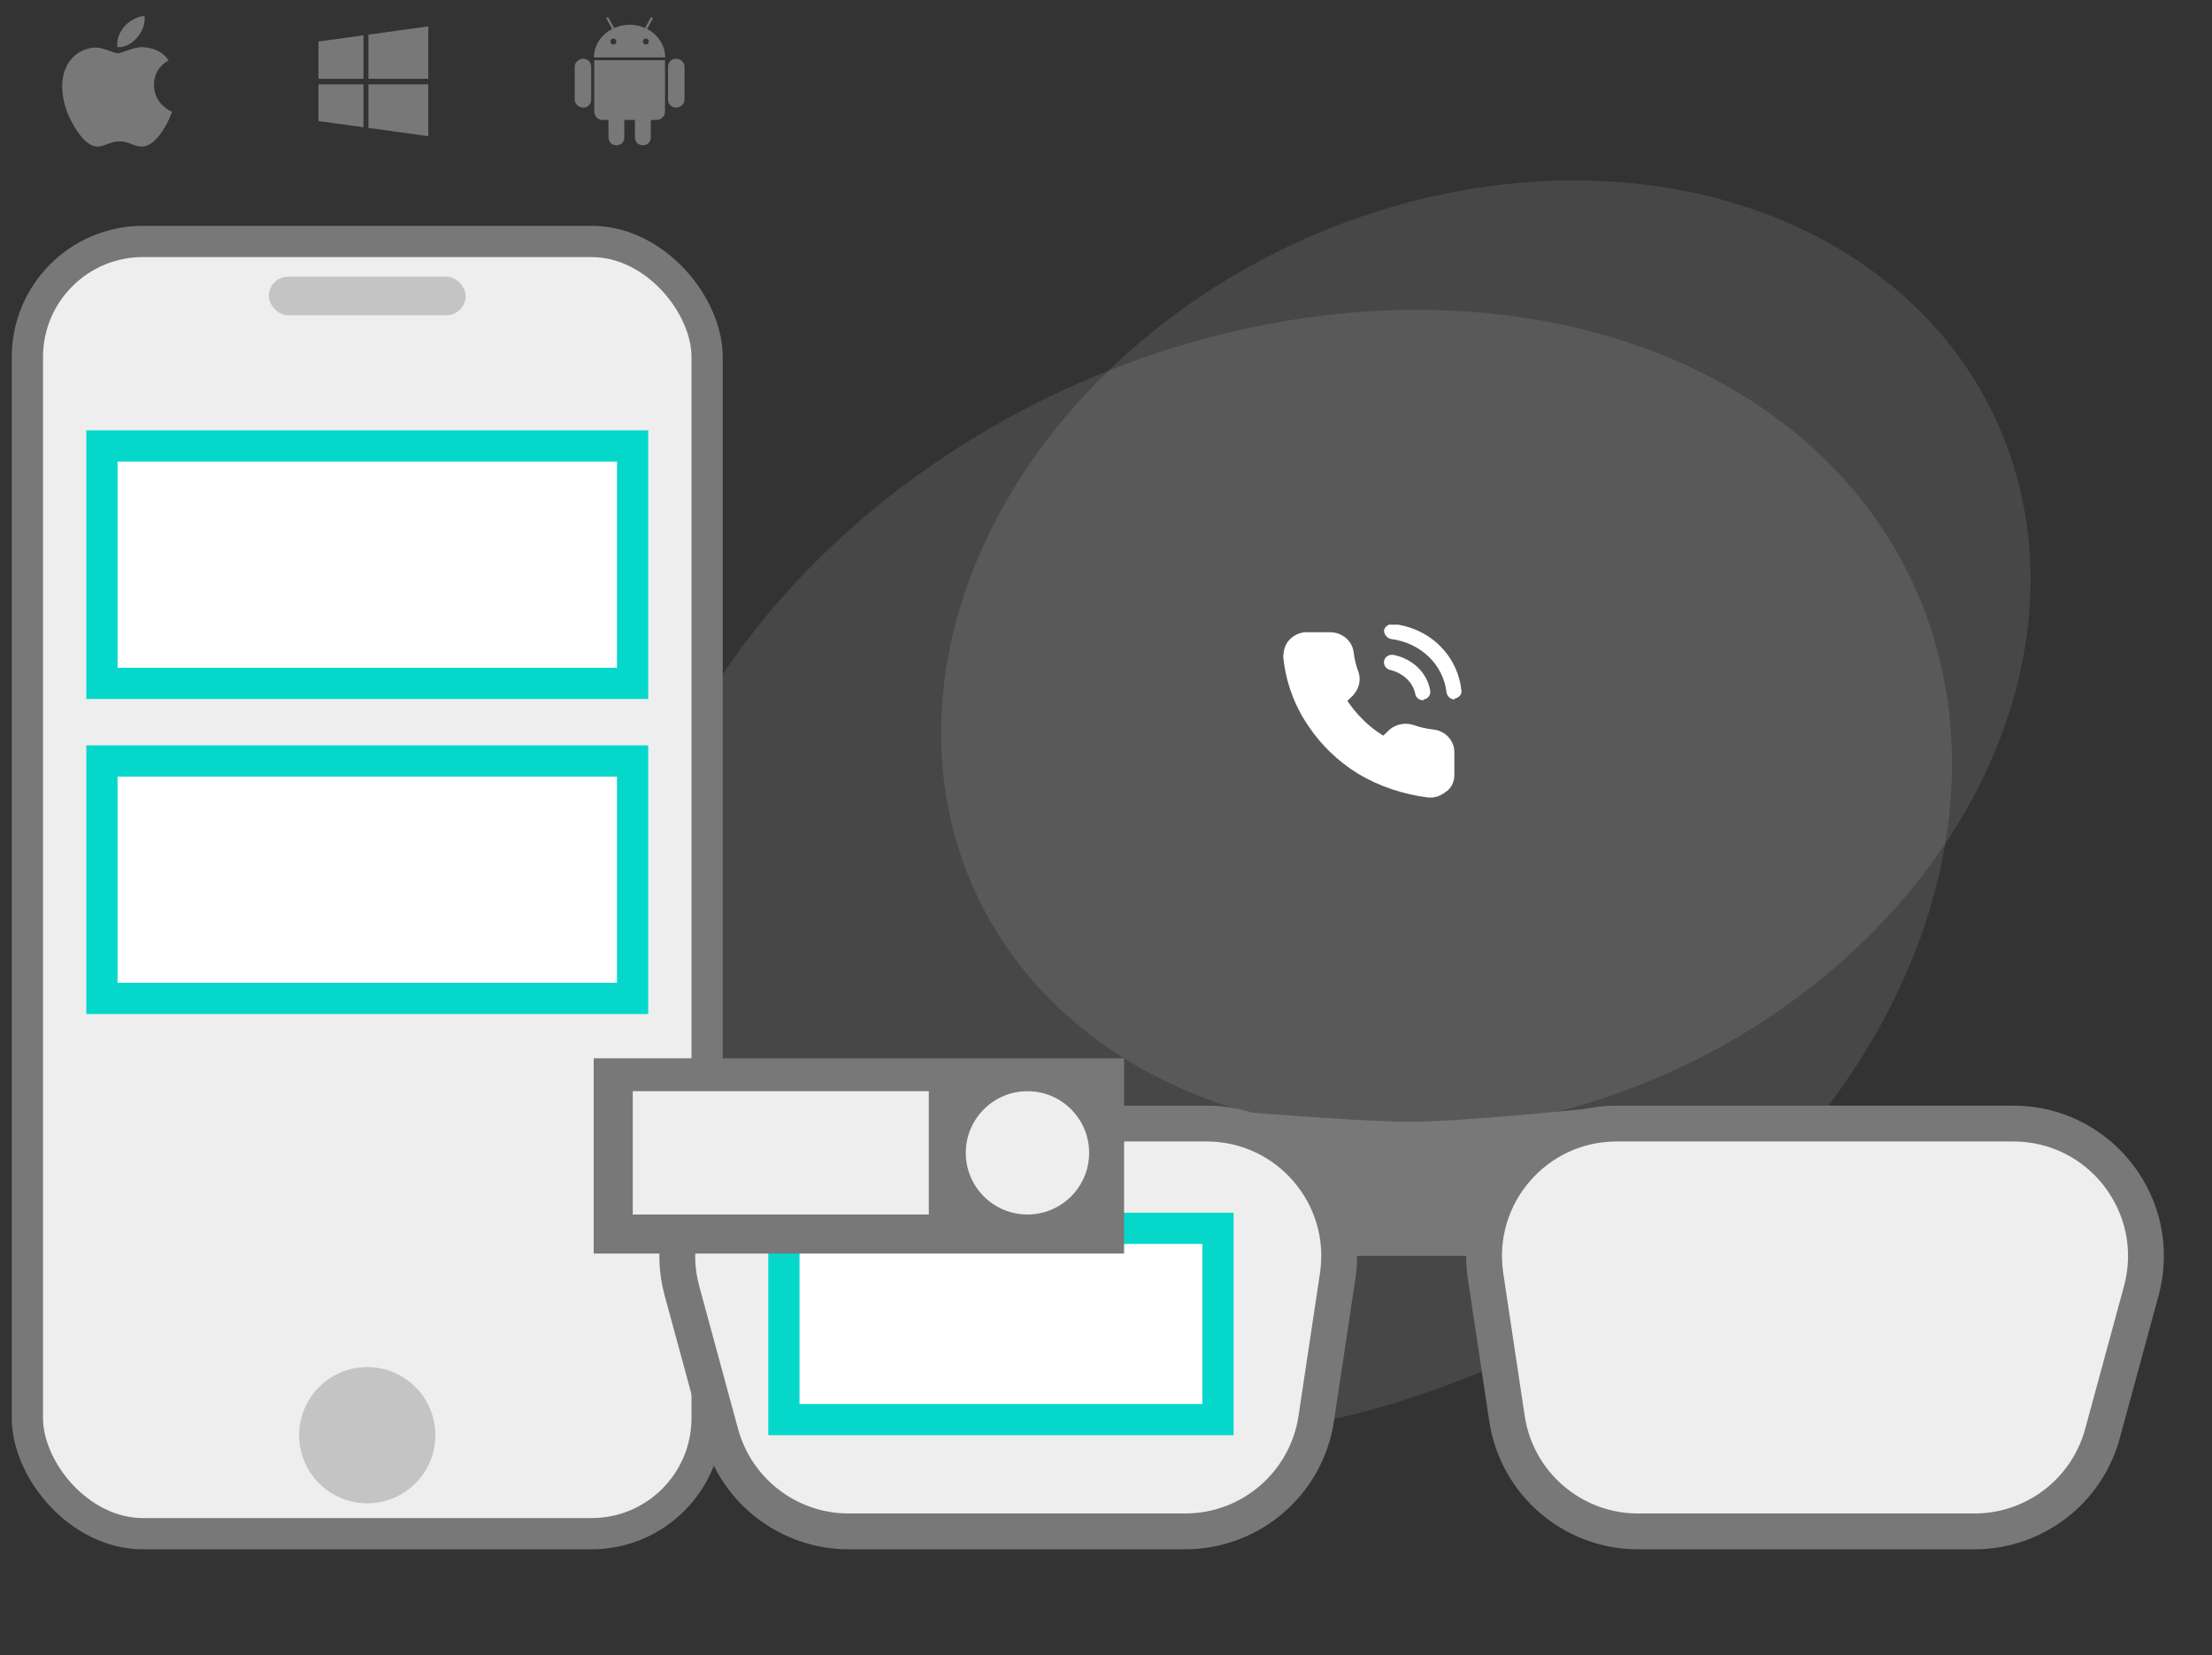<svg width="354" height="265" viewBox="0 0 354 265" fill="none" xmlns="http://www.w3.org/2000/svg">
<rect x="0" y="0" width="354" height="265" fill="#333333" stroke="none"/>
<ellipse cx="237.782" cy="105.045" rx="89.997" ry="72.814" transform="rotate(-25.016 237.782 105.045)" fill="white" fill-opacity="0.1"/>
<ellipse cx="205.889" cy="140.005" rx="110.571" ry="85.383" transform="rotate(-25.016 205.889 140.005)" fill="white" fill-opacity="0.1"/>
<rect x="4.384" y="38.651" width="108.781" height="206.865" rx="18.5" fill="#EEEEEE" stroke="#787878" stroke-width="5"/>
<circle cx="58.774" cy="229.748" r="10.901" fill="#C4C4C4"/>
<rect x="43.029" y="44.292" width="31.489" height="6.175" rx="3.088" fill="#C4C4C4"/>
<path d="M186.804 177.026C186.804 177.026 216.465 179.585 225.568 179.585C234.671 179.585 258.526 177.026 258.526 177.026V201.043H186.804V177.026Z" fill="#787878"/>
<path d="M129.621 179.857H193.092C206.07 179.857 216.009 191.401 214.081 204.235L210.649 227.077C209.088 237.464 200.164 245.148 189.66 245.148H135.83C126.253 245.148 117.862 238.734 115.349 229.491L109.139 206.65C105.47 193.152 115.633 179.857 129.621 179.857Z" fill="#EEEEEE" stroke="#787878" stroke-width="5.736"/>
<path d="M322.2 179.857H258.729C245.751 179.857 235.812 191.401 237.74 204.235L241.172 227.077C242.732 237.464 251.656 245.148 262.16 245.148H315.99C325.567 245.148 333.958 238.734 336.471 229.491L342.681 206.65C346.35 193.152 336.188 179.857 322.2 179.857Z" fill="#EEEEEE" stroke="#787878" stroke-width="5.736"/>
<rect x="125.453" y="196.632" width="69.47" height="30.616" fill="white" stroke="#05D8CB" stroke-width="5"/>
<rect x="95.014" y="169.415" width="84.879" height="31.255" fill="#787878"/>
<rect x="101.265" y="174.679" width="47.376" height="19.74" fill="#EEEEEE"/>
<circle cx="164.432" cy="184.549" r="9.87" fill="#EEEEEE"/>
<rect x="16.311" y="121.818" width="84.927" height="38.008" fill="white" stroke="#05D8CB" stroke-width="5"/>
<rect x="16.311" y="71.388" width="84.927" height="38.008" fill="white" stroke="#05D8CB" stroke-width="5"/>
<g clip-path="url(#clip0_901_550)">
<path d="M229 127.671C228.875 127.671 228.75 127.671 228.625 127.671C224.625 127.188 220.625 125.859 217.25 123.804C214.125 121.871 211.375 119.213 209.375 116.192C207.125 112.929 205.75 109.063 205.375 105.196C205.375 104.229 205.625 103.263 206.25 102.538C206.875 101.813 207.75 101.329 208.75 101.209C208.875 101.209 209 101.209 209.125 101.209H212.875C214.75 101.209 216.375 102.538 216.625 104.35C216.75 105.438 217 106.525 217.375 107.492C217.875 108.821 217.5 110.271 216.5 111.359L215.625 112.204C217.125 114.379 219 116.313 221.375 117.763L222.25 116.917C223.25 115.95 224.875 115.588 226.25 116.071C227.25 116.434 228.375 116.675 229.5 116.796C231.375 117.038 232.75 118.609 232.75 120.421V124.046C232.75 125.013 232.375 125.979 231.625 126.584C230.875 127.188 230 127.671 229 127.671ZM227.75 112.084C227.125 112.084 226.625 111.721 226.5 111.117C226.125 109.184 224.5 107.734 222.5 107.25C221.875 107.129 221.375 106.525 221.5 105.8C221.625 105.196 222.25 104.713 223 104.834C226 105.438 228.375 107.613 228.875 110.513C229 111.117 228.625 111.842 227.875 111.963C227.875 111.963 227.875 112.084 227.75 112.084ZM232.75 111.963C232.125 111.963 231.625 111.479 231.5 110.875C231 106.404 227.375 102.9 222.625 102.296C222 102.175 221.5 101.571 221.5 100.967C221.5 100.363 222.25 99.879 222.875 99.879C228.75 100.484 233.25 104.834 233.875 110.513C234 111.117 233.5 111.721 232.75 111.842C232.875 111.963 232.75 111.963 232.75 111.963Z" fill="white"/>
</g>
<path d="M24.648 13.605C24.639 11.891 25.414 10.598 26.983 9.645C26.105 8.389 24.779 7.698 23.028 7.563C21.37 7.432 19.558 8.529 18.895 8.529C18.195 8.529 16.588 7.609 15.328 7.609C12.722 7.651 9.953 9.687 9.953 13.829C9.953 15.053 10.177 16.318 10.626 17.621C11.223 19.334 13.38 23.537 15.631 23.467C16.808 23.439 17.639 22.631 19.171 22.631C20.656 22.631 21.426 23.467 22.738 23.467C25.008 23.434 26.959 19.615 27.529 17.896C24.485 16.463 24.648 13.694 24.648 13.605V13.605ZM22.005 5.938C23.28 4.425 23.163 3.047 23.126 2.552C22 2.618 20.698 3.318 19.955 4.182C19.138 5.106 18.657 6.25 18.76 7.539C19.979 7.633 21.09 7.007 22.005 5.938V5.938Z" fill="#787878"/>
<path d="M50.964 6.643L58.167 5.65V12.61H50.964V6.643ZM50.964 19.378L58.167 20.37V13.497H50.964V19.378V19.378ZM58.959 20.476L68.54 21.798V13.497H58.959V20.476V20.476ZM58.959 5.544V12.61H68.54V4.222L58.959 5.544V5.544Z" fill="#787878"/>
<path d="M94.61 10.66V15.96C94.61 16.665 94.056 17.228 93.351 17.228C92.651 17.228 91.974 16.66 91.974 15.96V10.66C91.974 9.969 92.651 9.401 93.351 9.401C94.043 9.401 94.61 9.969 94.61 10.66ZM95.104 17.846C95.104 18.597 95.709 19.201 96.459 19.201H97.37L97.384 21.997C97.384 23.686 99.91 23.672 99.91 21.997V19.201H101.613V21.997C101.613 23.677 104.153 23.682 104.153 21.997V19.201H105.078C105.819 19.201 106.423 18.597 106.423 17.846V9.635H95.104V17.846V17.846ZM106.455 9.191H95.054C95.054 7.232 96.226 5.529 97.965 4.641L97.091 3.025C96.963 2.801 97.288 2.659 97.397 2.851L98.285 4.481C99.883 3.771 101.718 3.808 103.242 4.481L104.126 2.856C104.24 2.659 104.561 2.806 104.432 3.03L103.558 4.641C105.284 5.529 106.455 7.232 106.455 9.191V9.191ZM98.642 6.65C98.642 6.39 98.432 6.17 98.162 6.17C97.901 6.17 97.695 6.39 97.695 6.65C97.695 6.911 97.906 7.131 98.162 7.131C98.432 7.131 98.642 6.911 98.642 6.65ZM103.833 6.65C103.833 6.39 103.622 6.17 103.366 6.17C103.096 6.17 102.885 6.39 102.885 6.65C102.885 6.911 103.096 7.131 103.366 7.131C103.622 7.131 103.833 6.911 103.833 6.65ZM108.172 9.401C107.481 9.401 106.913 9.955 106.913 10.66V15.96C106.913 16.665 107.481 17.228 108.172 17.228C108.877 17.228 109.55 16.66 109.55 15.96V10.66C109.55 9.955 108.872 9.401 108.172 9.401Z" fill="#787878"/>
<defs>
<clipPath id="clip0_901_550">
<rect width="30" height="29" fill="white" transform="translate(204 100)"/>
</clipPath>
</defs>
</svg>
